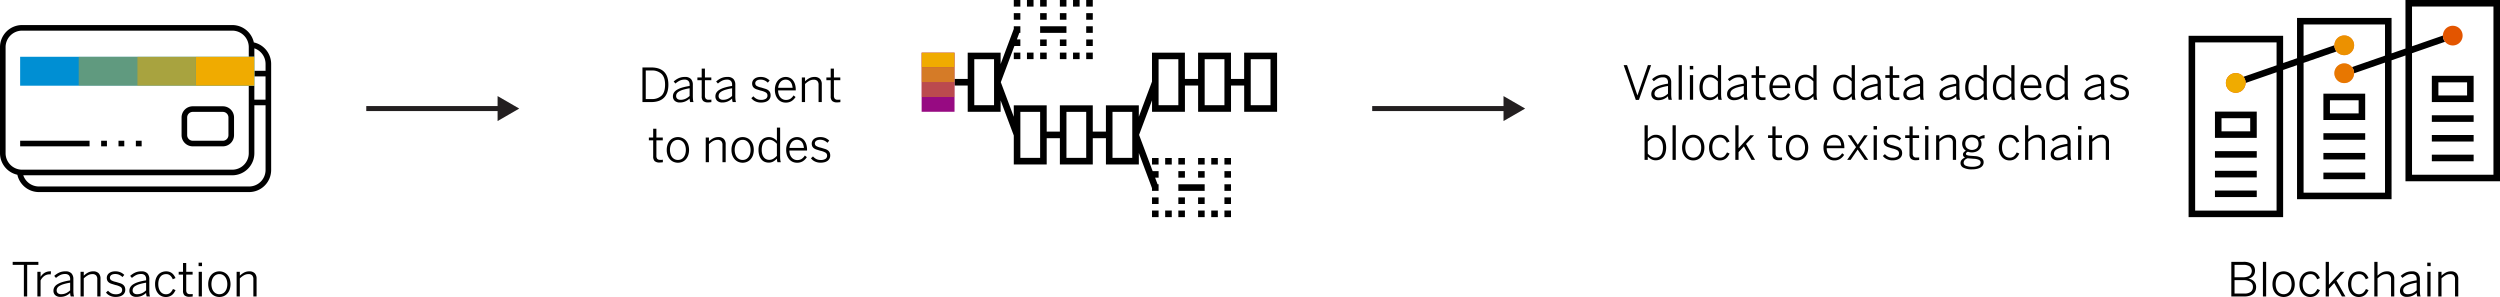 <svg xmlns="http://www.w3.org/2000/svg" viewBox="0 0 1496.823 177.817"><defs><style>.cls-1{fill:#008fd3;}.cls-2,.cls-3,.cls-4{fill:#f0ab00;}.cls-3{opacity:0.7;}.cls-4{opacity:0.4;}.cls-5{fill:#970a82;}.cls-6{fill:#e35500;}.cls-7{fill:none;stroke:#231f20;stroke-miterlimit:10;stroke-width:3px;}.cls-8{fill:#231f20;}</style></defs><g id="Ebene_2" data-name="Ebene 2"><g id="Ebene_2-2" data-name="Ebene 2"><path d="M7.592,158.6v-1.819H22.973V158.6h-6.7V177.5H14.292V158.6Z"/><path d="M22.372,177.5V162.751H24.3v2.936h.055a7.5,7.5,0,0,1,2.277-2.307,6.411,6.411,0,0,1,3.575-.916h.341l-.191,1.818h-.287a1.175,1.175,0,0,1-.191-.014,1.032,1.032,0,0,0-.11-.013,5.508,5.508,0,0,0-3.213.955,7,7,0,0,0-2.256,2.715V177.5Z"/><path d="M32.01,174.048a4.2,4.2,0,0,1,.506-2.028A5,5,0,0,1,34.2,170.3a12.468,12.468,0,0,1,3.083-1.4,30.486,30.486,0,0,1,4.724-1.037v-.758a3.083,3.083,0,0,0-.765-2.292,3.045,3.045,0,0,0-2.225-.751,6.586,6.586,0,0,0-3.046.661,12.531,12.531,0,0,0-2.458,1.68l-1.047-1.212a11.849,11.849,0,0,1,2.941-1.974,8.8,8.8,0,0,1,3.788-.754,4.656,4.656,0,0,1,3.616,1.243,4.963,4.963,0,0,1,1.123,3.455v6.695a20.845,20.845,0,0,0,.1,2.213,5.759,5.759,0,0,0,.314,1.433H42.348c-.092-.322-.172-.644-.24-.97a5.589,5.589,0,0,1-.1-1.147,9.226,9.226,0,0,1-2.709,1.772,8.041,8.041,0,0,1-3.106.591,4.46,4.46,0,0,1-3.083-.981A3.459,3.459,0,0,1,32.01,174.048Zm1.928-.245a2.146,2.146,0,0,0,.71,1.759,2.991,2.991,0,0,0,1.965.587,6.884,6.884,0,0,0,2.907-.614,9.122,9.122,0,0,0,2.485-1.7v-4.585a30,30,0,0,0-3.924.88,10.947,10.947,0,0,0-2.471,1.057,3.688,3.688,0,0,0-1.3,1.229A2.757,2.757,0,0,0,33.938,173.8Z"/><path d="M48.225,177.5V162.751h1.928v2.324a10.9,10.9,0,0,1,2.468-1.839,6.455,6.455,0,0,1,3.165-.772,4.354,4.354,0,0,1,3.288,1.148,4.478,4.478,0,0,1,1.1,3.227V177.5H58.247V167.194a3.292,3.292,0,0,0-.711-2.317,2.924,2.924,0,0,0-2.229-.759,5.409,5.409,0,0,0-2.659.684,12.239,12.239,0,0,0-2.5,1.886V177.5Z"/><path d="M63.456,175.164l1.23-1.122a6.578,6.578,0,0,0,1.948,1.559,5.643,5.643,0,0,0,2.646.576,5.093,5.093,0,0,0,2.871-.665,2.191,2.191,0,0,0,.971-1.926,2.031,2.031,0,0,0-.957-1.823,10.435,10.435,0,0,0-3.1-1.125l-2.213-.689a5.214,5.214,0,0,1-1.629-.8,3.185,3.185,0,0,1-.963-1.161,3.8,3.8,0,0,1-.322-1.652,3.42,3.42,0,0,1,.335-1.485,3.635,3.635,0,0,1,.978-1.238,4.8,4.8,0,0,1,1.565-.842,6.722,6.722,0,0,1,2.126-.307,7.84,7.84,0,0,1,3.2.574,7.509,7.509,0,0,1,2.27,1.56l-1.094,1.286a6.549,6.549,0,0,0-1.9-1.328,5.665,5.665,0,0,0-2.407-.493,5.169,5.169,0,0,0-1.476.182,2.867,2.867,0,0,0-.978.485,1.987,1.987,0,0,0-.56.687,1.83,1.83,0,0,0-.185.8,1.788,1.788,0,0,0,.832,1.595,8.991,8.991,0,0,0,2.771.991l2.416.736a5.529,5.529,0,0,1,1.768.869A3.455,3.455,0,0,1,74.65,171.7,4.421,4.421,0,0,1,75,173.562a3.611,3.611,0,0,1-.438,1.793,4.081,4.081,0,0,1-1.189,1.33,5.321,5.321,0,0,1-1.8.819,9.241,9.241,0,0,1-2.31.272,7.729,7.729,0,0,1-3.466-.734A6.323,6.323,0,0,1,63.456,175.164Z"/><path d="M77.483,174.048a4.2,4.2,0,0,1,.506-2.028,4.988,4.988,0,0,1,1.682-1.719,12.468,12.468,0,0,1,3.083-1.4,30.471,30.471,0,0,1,4.723-1.037v-.758a3.087,3.087,0,0,0-.764-2.292,3.045,3.045,0,0,0-2.225-.751,6.583,6.583,0,0,0-3.046.661,12.5,12.5,0,0,0-2.458,1.68l-1.047-1.212a11.831,11.831,0,0,1,2.941-1.974,8.8,8.8,0,0,1,3.788-.754,4.656,4.656,0,0,1,3.616,1.243,4.963,4.963,0,0,1,1.123,3.455v6.695a20.845,20.845,0,0,0,.1,2.213,5.759,5.759,0,0,0,.314,1.433H87.821c-.092-.322-.172-.644-.24-.97a5.514,5.514,0,0,1-.1-1.147,9.213,9.213,0,0,1-2.709,1.772,8.033,8.033,0,0,1-3.105.591,4.458,4.458,0,0,1-3.083-.981A3.455,3.455,0,0,1,77.483,174.048Zm1.928-.245a2.146,2.146,0,0,0,.71,1.759,2.99,2.99,0,0,0,1.965.587,6.891,6.891,0,0,0,2.907-.614,9.117,9.117,0,0,0,2.484-1.7v-4.585a30.043,30.043,0,0,0-3.924.88,10.957,10.957,0,0,0-2.47,1.057,3.68,3.68,0,0,0-1.3,1.229A2.757,2.757,0,0,0,79.411,173.8Z"/><path d="M92.85,170.134a9.508,9.508,0,0,1,.557-3.425,7.028,7.028,0,0,1,1.476-2.393,5.735,5.735,0,0,1,2.117-1.4,6.818,6.818,0,0,1,2.426-.451,6.242,6.242,0,0,1,2.085.321,5.035,5.035,0,0,1,1.579.882,6.2,6.2,0,0,1,1.163,1.292,8.448,8.448,0,0,1,.82,1.538l-1.641.725a6.013,6.013,0,0,0-1.565-2.3,3.712,3.712,0,0,0-2.5-.8,4.707,4.707,0,0,0-1.648.308,3.788,3.788,0,0,0-1.483,1.025,5.374,5.374,0,0,0-1.06,1.859,8.48,8.48,0,0,0-.4,2.8,8.687,8.687,0,0,0,.349,2.584,5.8,5.8,0,0,0,.95,1.887,4.144,4.144,0,0,0,1.429,1.176,3.992,3.992,0,0,0,1.8.41,3.923,3.923,0,0,0,2.5-.745,6.657,6.657,0,0,0,1.744-2.4l1.558.67a11.182,11.182,0,0,1-.984,1.7,5.718,5.718,0,0,1-1.265,1.306,5.6,5.6,0,0,1-1.613.827,6.423,6.423,0,0,1-2.017.294,6.005,6.005,0,0,1-2.42-.506,5.845,5.845,0,0,1-2.041-1.49,7.3,7.3,0,0,1-1.394-2.406A9.6,9.6,0,0,1,92.85,170.134Z"/><path d="M106.987,164.405v-1.654h2.584V157.46H111.5v5.291h3.828v1.654H111.5v9.267a2.911,2.911,0,0,0,.478,1.8,2.226,2.226,0,0,0,1.846.623h.827a2.5,2.5,0,0,0,.718-.1v1.531q-.342.054-.875.11a10.323,10.323,0,0,1-1.039.054,4.251,4.251,0,0,1-3-.854,3.746,3.746,0,0,1-.882-2.783v-9.652Z"/><path d="M118.9,159.333v-2.078h2.051v2.078Zm.055,18.17V162.751h1.928V177.5Z"/><path d="M124.665,170.134a9.338,9.338,0,0,1,.532-3.275,7.163,7.163,0,0,1,1.441-2.406,6.016,6.016,0,0,1,2.131-1.483,6.707,6.707,0,0,1,2.588-.506,6.619,6.619,0,0,1,2.56.506,6.049,6.049,0,0,1,2.128,1.483,7.167,7.167,0,0,1,1.443,2.406,10.328,10.328,0,0,1,0,6.556,7.257,7.257,0,0,1-1.443,2.406,6.017,6.017,0,0,1-2.128,1.49,6.729,6.729,0,0,1-5.12,0,6.1,6.1,0,0,1-2.145-1.49,7.118,7.118,0,0,1-1.455-2.406A9.326,9.326,0,0,1,124.665,170.134Zm1.927-.028a8.927,8.927,0,0,0,.294,2.325,5.761,5.761,0,0,0,.9,1.92,4.514,4.514,0,0,0,1.5,1.32,4.621,4.621,0,0,0,4.066.041,4.466,4.466,0,0,0,1.486-1.251,5.7,5.7,0,0,0,.938-1.9,8.745,8.745,0,0,0,.321-2.454,8.381,8.381,0,0,0-.307-2.29,6,6,0,0,0-.9-1.9,4.5,4.5,0,0,0-1.471-1.306,4.167,4.167,0,0,0-2.061-.492,4.343,4.343,0,0,0-2.006.451,4.431,4.431,0,0,0-1.5,1.244,5.618,5.618,0,0,0-.938,1.9A8.559,8.559,0,0,0,126.592,170.106Z"/><path d="M141.672,177.5V162.751H143.6v2.324a10.9,10.9,0,0,1,2.468-1.839,6.458,6.458,0,0,1,3.165-.772,4.353,4.353,0,0,1,3.288,1.148,4.475,4.475,0,0,1,1.1,3.227V177.5h-1.928V167.194a3.287,3.287,0,0,0-.711-2.317,2.923,2.923,0,0,0-2.228-.759,5.413,5.413,0,0,0-2.66.684,12.239,12.239,0,0,0-2.5,1.886V177.5Z"/><path d="M133.426,87.618H115.412a6.7,6.7,0,0,1-6.7-6.7V70.338a6.7,6.7,0,0,1,6.7-6.7h18.014a6.7,6.7,0,0,1,6.7,6.7V80.922A6.7,6.7,0,0,1,133.426,87.618ZM115.412,66.989a3.354,3.354,0,0,0-3.349,3.349V80.922a3.353,3.353,0,0,0,3.349,3.348h18.014a3.352,3.352,0,0,0,3.348-3.348V70.338a3.353,3.353,0,0,0-3.348-3.349ZM53.633,84.277H12.066v3.349H53.633Zm10.39,0H60.56v3.349h3.463Zm10.392,0H70.951v3.349h3.464Zm10.392,0H81.343v3.349h3.464Zm67.175-58.885A13.237,13.237,0,0,0,139.074,15H13.221A13.236,13.236,0,0,0,0,28.221v63.5a13.238,13.238,0,0,0,10.392,12.908A13.22,13.22,0,0,0,23.276,115H149.13a13.234,13.234,0,0,0,13.219-13.22v-63.5A13.221,13.221,0,0,0,151.982,25.392ZM159,101.78a9.884,9.884,0,0,1-9.871,9.872H23.276a9.873,9.873,0,0,1-9.337-6.707H139.074a13.234,13.234,0,0,0,13.22-13.22V63.043H159Zm0-59.406h-6.713v3.349h6.7V59.694h-6.7V51.313h-3.348V91.725a9.884,9.884,0,0,1-9.872,9.872H13.221a9.884,9.884,0,0,1-9.873-9.872v-63.5a9.884,9.884,0,0,1,9.873-9.873H139.074a9.884,9.884,0,0,1,9.872,9.873v5.772h3.348V28.939A9.873,9.873,0,0,1,159,38.276Z"/><rect class="cls-1" x="12.059" y="33.993" width="140.229" height="17.32"/><rect class="cls-2" x="117.231" y="33.993" width="35.057" height="17.32"/><rect class="cls-3" x="82.182" y="33.993" width="35.057" height="17.32"/><rect class="cls-4" x="47.126" y="33.993" width="35.057" height="17.32"/><path d="M384.651,61.115V40.389h5.236q5.087,0,7.691,2.582t2.6,7.719q0,5.172-2.632,7.8t-7.663,2.627Zm1.982-1.818h3.555a8.107,8.107,0,0,0,5.927-2.046q2.085-2.044,2.085-6.561,0-4.391-2.1-6.437a8.2,8.2,0,0,0-5.968-2.046h-3.5Z"/><path d="M402.9,57.66a4.2,4.2,0,0,1,.506-2.027,5,5,0,0,1,1.681-1.72,12.54,12.54,0,0,1,3.083-1.4,30.5,30.5,0,0,1,4.724-1.038v-.757a3.081,3.081,0,0,0-.765-2.292,3.043,3.043,0,0,0-2.224-.751,6.571,6.571,0,0,0-3.046.661,12.466,12.466,0,0,0-2.458,1.679l-1.047-1.211a11.821,11.821,0,0,1,2.94-1.975,8.811,8.811,0,0,1,3.789-.754,4.656,4.656,0,0,1,3.616,1.243,4.965,4.965,0,0,1,1.123,3.455v6.7a20.838,20.838,0,0,0,.1,2.212,5.7,5.7,0,0,0,.314,1.433h-1.994c-.092-.321-.172-.643-.24-.97A5.514,5.514,0,0,1,412.9,59a9.213,9.213,0,0,1-2.709,1.772,8.033,8.033,0,0,1-3.1.591,4.461,4.461,0,0,1-3.083-.98A3.459,3.459,0,0,1,402.9,57.66Zm1.928-.245a2.149,2.149,0,0,0,.71,1.76,3,3,0,0,0,1.965.587,6.891,6.891,0,0,0,2.907-.615,9.11,9.11,0,0,0,2.484-1.7V52.857a30.043,30.043,0,0,0-3.924.88A10.909,10.909,0,0,0,406.5,54.8a3.687,3.687,0,0,0-1.3,1.228A2.76,2.76,0,0,0,404.831,57.415Z"/><path d="M417.546,48.017V46.363h2.584V41.072h1.927v5.291h3.828v1.654h-3.828v9.267a2.9,2.9,0,0,0,.479,1.8,2.223,2.223,0,0,0,1.845.623h.828a2.459,2.459,0,0,0,.717-.1v1.531q-.34.056-.875.11a10.308,10.308,0,0,1-1.039.054,4.251,4.251,0,0,1-3-.854,3.743,3.743,0,0,1-.881-2.782V48.017Z"/><path d="M428.333,57.66a4.2,4.2,0,0,1,.506-2.027,4.986,4.986,0,0,1,1.681-1.72,12.523,12.523,0,0,1,3.083-1.4,30.5,30.5,0,0,1,4.724-1.038v-.757a3.081,3.081,0,0,0-.765-2.292,3.044,3.044,0,0,0-2.224-.751,6.571,6.571,0,0,0-3.046.661,12.466,12.466,0,0,0-2.458,1.679l-1.047-1.211a11.8,11.8,0,0,1,2.94-1.975,8.807,8.807,0,0,1,3.788-.754,4.656,4.656,0,0,1,3.616,1.243,4.961,4.961,0,0,1,1.124,3.455v6.7a21.147,21.147,0,0,0,.1,2.212,5.745,5.745,0,0,0,.315,1.433h-1.994c-.092-.321-.172-.643-.241-.97a5.589,5.589,0,0,1-.1-1.147,9.226,9.226,0,0,1-2.709,1.772,8.038,8.038,0,0,1-3.106.591,4.464,4.464,0,0,1-3.083-.98A3.462,3.462,0,0,1,428.333,57.66Zm1.927-.245a2.152,2.152,0,0,0,.71,1.76,3,3,0,0,0,1.965.587,6.885,6.885,0,0,0,2.907-.615,9.1,9.1,0,0,0,2.485-1.7V52.857a30,30,0,0,0-3.924.88,10.939,10.939,0,0,0-2.471,1.058,3.7,3.7,0,0,0-1.3,1.228A2.76,2.76,0,0,0,430.26,57.415Z"/><path d="M449.839,58.776l1.23-1.122a6.585,6.585,0,0,0,1.948,1.56,5.64,5.64,0,0,0,2.646.575,5.1,5.1,0,0,0,2.871-.665,2.19,2.19,0,0,0,.971-1.926,2.03,2.03,0,0,0-.958-1.823,10.472,10.472,0,0,0-3.1-1.125l-2.213-.689a5.213,5.213,0,0,1-1.629-.8,3.191,3.191,0,0,1-.964-1.162,3.8,3.8,0,0,1-.321-1.652,3.4,3.4,0,0,1,.335-1.484,3.629,3.629,0,0,1,.978-1.239,4.8,4.8,0,0,1,1.565-.841,6.72,6.72,0,0,1,2.126-.308,7.84,7.84,0,0,1,3.2.574,7.539,7.539,0,0,1,2.27,1.56L459.7,49.5a6.54,6.54,0,0,0-1.9-1.327,5.665,5.665,0,0,0-2.407-.493,5.172,5.172,0,0,0-1.476.181,2.841,2.841,0,0,0-.978.486,1.984,1.984,0,0,0-.56.686,1.833,1.833,0,0,0-.185.8,1.789,1.789,0,0,0,.832,1.6,9.021,9.021,0,0,0,2.771.99l2.416.736a5.529,5.529,0,0,1,1.768.869,3.472,3.472,0,0,1,1.056,1.289,4.442,4.442,0,0,1,.345,1.864,3.613,3.613,0,0,1-.438,1.793,4.1,4.1,0,0,1-1.189,1.33,5.339,5.339,0,0,1-1.8.818,9.2,9.2,0,0,1-2.311.273,7.728,7.728,0,0,1-3.465-.735A6.323,6.323,0,0,1,449.839,58.776Z"/><path d="M463.948,53.719a9.158,9.158,0,0,1,.574-3.4,6.991,6.991,0,0,1,1.5-2.379,6.2,6.2,0,0,1,2.071-1.4,6.1,6.1,0,0,1,2.318-.465,5.807,5.807,0,0,1,2.4.492,5.219,5.219,0,0,1,1.9,1.456,7.139,7.139,0,0,1,1.265,2.407,10.8,10.8,0,0,1,.465,3.315v.369H465.876a7.235,7.235,0,0,0,.376,2.432,5.561,5.561,0,0,0,1,1.786,4.25,4.25,0,0,0,3.268,1.5,4.808,4.808,0,0,0,2.7-.693,6.73,6.73,0,0,0,1.894-2.013l1.2.961a7.764,7.764,0,0,1-2.4,2.447,6.451,6.451,0,0,1-3.521.9,6.317,6.317,0,0,1-2.461-.493,5.659,5.659,0,0,1-2.055-1.476,7.487,7.487,0,0,1-1.408-2.406A9.576,9.576,0,0,1,463.948,53.719ZM465.9,52.57h8.654a9.346,9.346,0,0,0-.376-1.931,4.934,4.934,0,0,0-.793-1.568,3.482,3.482,0,0,0-1.271-1.031,3.98,3.98,0,0,0-1.743-.364,4.1,4.1,0,0,0-1.545.3,4.008,4.008,0,0,0-1.347.9,5.1,5.1,0,0,0-1.025,1.519A7.052,7.052,0,0,0,465.9,52.57Z"/><path d="M480.081,61.115V46.363h1.927v2.324a10.925,10.925,0,0,1,2.468-1.839,6.458,6.458,0,0,1,3.165-.772,4.353,4.353,0,0,1,3.288,1.148,4.475,4.475,0,0,1,1.1,3.227V61.115H490.1V50.806a3.287,3.287,0,0,0-.711-2.317,2.921,2.921,0,0,0-2.228-.759,5.406,5.406,0,0,0-2.659.684,12.187,12.187,0,0,0-2.5,1.887V61.115Z"/><path d="M494.778,48.017V46.363h2.584V41.072h1.928v5.291h3.828v1.654H499.29v9.267a2.909,2.909,0,0,0,.478,1.8,2.226,2.226,0,0,0,1.846.623h.827a2.462,2.462,0,0,0,.718-.1v1.531q-.342.056-.875.11a10.323,10.323,0,0,1-1.039.054,4.251,4.251,0,0,1-3-.854,3.743,3.743,0,0,1-.882-2.782V48.017Z"/><path d="M388.493,84.017V82.363h2.584V77.072h1.928v5.291h3.828v1.654h-3.828v9.267a2.909,2.909,0,0,0,.478,1.8,2.225,2.225,0,0,0,1.846.623h.827a2.466,2.466,0,0,0,.718-.1v1.531q-.342.056-.875.11a10.323,10.323,0,0,1-1.039.054,4.251,4.251,0,0,1-3-.854,3.743,3.743,0,0,1-.882-2.782V84.017Z"/><path d="M399.2,89.746a9.356,9.356,0,0,1,.532-3.274,7.17,7.17,0,0,1,1.442-2.407,6.016,6.016,0,0,1,2.13-1.483,6.707,6.707,0,0,1,2.588-.506,6.619,6.619,0,0,1,2.56.506,6.062,6.062,0,0,1,2.128,1.483,7.156,7.156,0,0,1,1.443,2.407,10.325,10.325,0,0,1,0,6.555,7.241,7.241,0,0,1-1.443,2.406,6.007,6.007,0,0,1-2.128,1.491,6.729,6.729,0,0,1-5.12,0,6.088,6.088,0,0,1-2.145-1.491,7.134,7.134,0,0,1-1.455-2.406A9.349,9.349,0,0,1,399.2,89.746Zm1.928-.027a8.883,8.883,0,0,0,.294,2.324,5.774,5.774,0,0,0,.9,1.921,4.522,4.522,0,0,0,1.5,1.319,4.621,4.621,0,0,0,4.066.041,4.446,4.446,0,0,0,1.486-1.251,5.706,5.706,0,0,0,.938-1.9,8.753,8.753,0,0,0,.322-2.454,8.371,8.371,0,0,0-.308-2.29,6,6,0,0,0-.9-1.9,4.487,4.487,0,0,0-1.471-1.305,4.157,4.157,0,0,0-2.061-.493,4.356,4.356,0,0,0-2.006.451,4.441,4.441,0,0,0-1.5,1.245,5.613,5.613,0,0,0-.938,1.9A8.562,8.562,0,0,0,401.126,89.719Z"/><path d="M422.536,97.115V82.363h1.928v2.324a10.9,10.9,0,0,1,2.467-1.839,6.46,6.46,0,0,1,3.165-.772,4.353,4.353,0,0,1,3.288,1.148,4.475,4.475,0,0,1,1.1,3.227V97.115h-1.928V86.806a3.287,3.287,0,0,0-.711-2.317,2.92,2.92,0,0,0-2.228-.759,5.409,5.409,0,0,0-2.659.684,12.156,12.156,0,0,0-2.5,1.887V97.115Z"/><path d="M437.958,89.746a9.333,9.333,0,0,1,.532-3.274,7.168,7.168,0,0,1,1.441-2.407,6.029,6.029,0,0,1,2.131-1.483,6.707,6.707,0,0,1,2.588-.506,6.619,6.619,0,0,1,2.56.506,6.062,6.062,0,0,1,2.128,1.483,7.172,7.172,0,0,1,1.443,2.407,10.325,10.325,0,0,1,0,6.555,7.257,7.257,0,0,1-1.443,2.406,6.007,6.007,0,0,1-2.128,1.491,6.731,6.731,0,0,1-5.121,0,6.093,6.093,0,0,1-2.144-1.491,7.118,7.118,0,0,1-1.455-2.406A9.326,9.326,0,0,1,437.958,89.746Zm1.927-.027a8.925,8.925,0,0,0,.294,2.324,5.776,5.776,0,0,0,.9,1.921,4.522,4.522,0,0,0,1.5,1.319,4.621,4.621,0,0,0,4.066.041,4.466,4.466,0,0,0,1.486-1.251,5.706,5.706,0,0,0,.938-1.9,8.755,8.755,0,0,0,.321-2.454,8.371,8.371,0,0,0-.307-2.29,6,6,0,0,0-.9-1.9,4.5,4.5,0,0,0-1.471-1.305,4.157,4.157,0,0,0-2.061-.493,4.356,4.356,0,0,0-2.006.451,4.422,4.422,0,0,0-1.5,1.245,5.613,5.613,0,0,0-.938,1.9A8.561,8.561,0,0,0,439.885,89.719Z"/><path d="M454.145,89.725a10.662,10.662,0,0,1,.478-3.361,6.766,6.766,0,0,1,1.318-2.386,5.4,5.4,0,0,1,1.986-1.424,6.325,6.325,0,0,1,2.459-.478,5.665,5.665,0,0,1,2.67.648,7.328,7.328,0,0,1,2.1,1.623V76.389h1.928V93.478a21.063,21.063,0,0,0,.095,2.208,4.952,4.952,0,0,0,.342,1.429h-2.025a6.585,6.585,0,0,1-.238-.991,6.961,6.961,0,0,1-.1-1.184,9.045,9.045,0,0,1-2.081,1.706,5.434,5.434,0,0,1-2.849.715,6.207,6.207,0,0,1-2.376-.459,5.006,5.006,0,0,1-1.931-1.412,7.1,7.1,0,0,1-1.291-2.386A10.692,10.692,0,0,1,454.145,89.725Zm1.928.028a8.92,8.92,0,0,0,.349,2.641,5.353,5.353,0,0,0,.965,1.862,3.869,3.869,0,0,0,1.431,1.095,4.265,4.265,0,0,0,1.732.356,4.649,4.649,0,0,0,2.458-.651,10.524,10.524,0,0,0,2.143-1.772V86.112a9.47,9.47,0,0,0-2.2-1.806,4.764,4.764,0,0,0-2.4-.63,4.449,4.449,0,0,0-1.8.362,3.653,3.653,0,0,0-1.417,1.109,5.5,5.5,0,0,0-.925,1.9A9.716,9.716,0,0,0,456.073,89.753Z"/><path d="M470.715,89.719a9.157,9.157,0,0,1,.575-3.4,6.961,6.961,0,0,1,1.5-2.379,6.193,6.193,0,0,1,2.071-1.4,6.092,6.092,0,0,1,2.317-.465,5.815,5.815,0,0,1,2.4.492,5.219,5.219,0,0,1,1.9,1.456,7.175,7.175,0,0,1,1.265,2.407,10.828,10.828,0,0,1,.465,3.315v.369H472.643a7.235,7.235,0,0,0,.376,2.432,5.544,5.544,0,0,0,1,1.786,4.25,4.25,0,0,0,3.268,1.5,4.811,4.811,0,0,0,2.7-.693,6.727,6.727,0,0,0,1.893-2.013l1.2.961a7.777,7.777,0,0,1-2.4,2.447,6.445,6.445,0,0,1-3.52.9,6.313,6.313,0,0,1-2.461-.493,5.65,5.65,0,0,1-2.055-1.476,7.469,7.469,0,0,1-1.408-2.406A9.552,9.552,0,0,1,470.715,89.719Zm1.956-1.149h8.654a9.48,9.48,0,0,0-.376-1.931,4.955,4.955,0,0,0-.793-1.568,3.493,3.493,0,0,0-1.272-1.031,3.976,3.976,0,0,0-1.743-.364,4.1,4.1,0,0,0-1.545.3,4,4,0,0,0-1.346.9,5.1,5.1,0,0,0-1.026,1.519A7.053,7.053,0,0,0,472.671,88.57Z"/><path d="M485.536,94.776l1.23-1.122a6.6,6.6,0,0,0,1.948,1.56,5.643,5.643,0,0,0,2.646.575,5.093,5.093,0,0,0,2.871-.665A2.188,2.188,0,0,0,495.2,93.2a2.031,2.031,0,0,0-.957-1.823,10.492,10.492,0,0,0-3.1-1.125l-2.213-.689a5.213,5.213,0,0,1-1.629-.8,3.188,3.188,0,0,1-.963-1.162,3.8,3.8,0,0,1-.322-1.652,3.415,3.415,0,0,1,.335-1.484,3.629,3.629,0,0,1,.978-1.239,4.813,4.813,0,0,1,1.565-.841,6.72,6.72,0,0,1,2.126-.308,7.837,7.837,0,0,1,3.2.574,7.527,7.527,0,0,1,2.27,1.56L495.393,85.5a6.514,6.514,0,0,0-1.9-1.327,5.664,5.664,0,0,0-2.406-.493,5.18,5.18,0,0,0-1.477.181,2.85,2.85,0,0,0-.978.486,1.984,1.984,0,0,0-.56.686,1.833,1.833,0,0,0-.185.8,1.791,1.791,0,0,0,.832,1.6,9.021,9.021,0,0,0,2.771.99l2.416.736a5.529,5.529,0,0,1,1.768.869,3.463,3.463,0,0,1,1.056,1.289,4.426,4.426,0,0,1,.345,1.864,3.613,3.613,0,0,1-.438,1.793,4.1,4.1,0,0,1-1.189,1.33,5.339,5.339,0,0,1-1.805.818,9.188,9.188,0,0,1-2.31.273,7.73,7.73,0,0,1-3.466-.735A6.331,6.331,0,0,1,485.536,94.776Z"/><path d="M721.271,110.324v3.936h-15.76v-3.936Zm-66.99-78.846h-3.936v3.936h3.936Zm-11.824,3.936H646.4V31.478h-3.944Zm-7.881,0h3.936V31.478h-3.936ZM638.512,7.87h-3.936v3.935h3.936Zm0,15.739h-3.936v3.935h3.936Zm0-23.609h-3.936V3.936h3.936ZM646.4,0h-3.944V3.936H646.4Zm7.881,0h-3.936V3.936h3.936Zm0,15.739h-3.936v3.935h3.936Zm0,7.87h-3.936v3.935h3.936Zm0-15.739h-3.936v3.935h3.936ZM626.69,31.478h-3.936v3.936h3.936Zm-11.824,3.936h3.944V31.478h-3.944Zm-3.945,0V31.478h-3.936v3.936Zm0-27.544h-3.936v3.935h3.936Zm0-7.87h-3.936V3.936h3.936Zm7.888,0h-3.944V3.936h3.944Zm7.881,0h-3.936V3.936h3.936Zm0,7.87h-3.936v3.935h3.936Zm0,15.739h-3.936v3.935h3.936Zm11.822-3.934V15.74H622.754v3.935ZM764.626,31.517V66.934h-19.7V51.192h-7.882V66.934h-19.7V51.192h-7.888V66.934h-19.7V60.057l-7.76,20.689,8.142,21.708h3.553v3.936H691.6l1.476,3.934h.6v3.936h-3.935v-1.615l-7.887-21.029v6.85h-19.7V82.727h-7.871V98.466h-19.7V82.727H626.69V98.466H606.985V81.128L599.1,60.1v6.835H579.394V51.192H571.5V47.257h7.893V31.517H599.1v6.827l7.886-21.028V15.74h3.936v3.935H610.3l-1.475,3.934h2.092v3.935h-3.568l-8.129,21.678,7.761,20.7V63.052H626.69V78.791h7.886V63.052h19.7V78.791h7.871V63.052h19.7v6.825l7.887-21.029V31.517h19.7v15.74h7.888V31.517h19.7v15.74h7.882V31.517ZM595.163,35.452H583.33V63h11.833Zm27.591,31.535H610.921V94.53h11.833Zm27.591,0H638.512V94.53h11.833Zm27.576,0H666.087V94.53h11.834Zm27.59-31.535H693.678V63h11.833Zm27.592,0H721.271V63H733.1Zm27.587,0H748.857V63H760.69ZM733.1,130h3.936v-3.936H733.1Zm-7.888,0h3.944v-3.936h-3.944Zm-7.88,0h3.936v-3.936h-3.936Zm0-7.87h3.936v-3.936h-3.936Zm0-15.74h3.936v-3.936h-3.936Zm0-7.871h3.936V94.583h-3.936Zm7.88,0h3.944V94.583h-3.944Zm7.888,0h3.936V94.583H733.1Zm0,23.611h3.936v-3.936H733.1Zm0-15.74h3.936v-3.936H733.1Zm0,7.87h3.936v-3.936H733.1ZM705.511,130h3.936v-3.936h-3.936Zm-7.888,0h3.944v-3.936h-3.944Zm-7.88,0h3.935v-3.936h-3.935Zm0-7.87h3.935v-3.936h-3.935Zm0-23.611h3.935V94.583h-3.935Zm11.823-3.936h-3.944v3.936h3.944Zm7.881,0h-3.936v3.936h3.936Zm-3.936,27.547h3.936v-3.936h-3.936Zm0-15.74h3.936v-3.936h-3.936Z"/><rect class="cls-5" x="551.811" y="31.526" width="19.695" height="35.398"/><rect class="cls-2" x="551.811" y="31.524" width="19.695" height="8.85"/><rect class="cls-3" x="551.811" y="40.373" width="19.695" height="8.85"/><rect class="cls-4" x="551.811" y="49.236" width="19.695" height="8.85"/><path d="M972.129,39.005h2.037l6.193,18.088h.055l6.22-18.088h1.928l-7.287,20.809H979.4Z"/><path d="M988.685,56.277a4.2,4.2,0,0,1,.506-2.028,5,5,0,0,1,1.682-1.719,12.468,12.468,0,0,1,3.083-1.4,30.471,30.471,0,0,1,4.723-1.037v-.758a3.087,3.087,0,0,0-.764-2.292,3.045,3.045,0,0,0-2.225-.751,6.586,6.586,0,0,0-3.046.661,12.5,12.5,0,0,0-2.458,1.68l-1.047-1.212a11.831,11.831,0,0,1,2.941-1.974,8.8,8.8,0,0,1,3.788-.754,4.656,4.656,0,0,1,3.616,1.243,4.963,4.963,0,0,1,1.123,3.455v6.7a20.845,20.845,0,0,0,.1,2.213,5.759,5.759,0,0,0,.314,1.433h-1.994c-.092-.322-.172-.644-.24-.97a5.583,5.583,0,0,1-.1-1.147,9.2,9.2,0,0,1-2.709,1.772,8.033,8.033,0,0,1-3.105.591A4.458,4.458,0,0,1,989.782,59,3.455,3.455,0,0,1,988.685,56.277Zm1.928-.245a2.146,2.146,0,0,0,.71,1.759,2.991,2.991,0,0,0,1.965.587,6.887,6.887,0,0,0,2.907-.614,9.1,9.1,0,0,0,2.484-1.705V51.474a29.985,29.985,0,0,0-3.923.88,10.947,10.947,0,0,0-2.471,1.057,3.688,3.688,0,0,0-1.3,1.229A2.757,2.757,0,0,0,990.613,56.032Z"/><path d="M1005.064,59.732V39.005h1.928V59.732Z"/><path d="M1011.736,41.562V39.484h2.051v2.078Zm.055,18.17V44.98h1.927V59.732Z"/><path d="M1017.533,52.342a10.692,10.692,0,0,1,.477-3.361,6.767,6.767,0,0,1,1.319-2.386,5.39,5.39,0,0,1,1.986-1.425,6.343,6.343,0,0,1,2.459-.477,5.665,5.665,0,0,1,2.67.648,7.357,7.357,0,0,1,2.1,1.622V39.005h1.927V56.1a21.025,21.025,0,0,0,.1,2.208,4.952,4.952,0,0,0,.342,1.429h-2.025a6.7,6.7,0,0,1-.239-.991,7.063,7.063,0,0,1-.1-1.184,9.071,9.071,0,0,1-2.081,1.706,5.434,5.434,0,0,1-2.849.715,6.207,6.207,0,0,1-2.376-.459,5.02,5.02,0,0,1-1.932-1.412,7.118,7.118,0,0,1-1.291-2.386A10.722,10.722,0,0,1,1017.533,52.342Zm1.928.027a8.957,8.957,0,0,0,.348,2.642,5.366,5.366,0,0,0,.966,1.861,3.861,3.861,0,0,0,1.431,1.1,4.282,4.282,0,0,0,1.732.356,4.651,4.651,0,0,0,2.458-.651,10.524,10.524,0,0,0,2.143-1.772V48.729a9.506,9.506,0,0,0-2.2-1.807,4.76,4.76,0,0,0-2.4-.63,4.442,4.442,0,0,0-1.8.363,3.667,3.667,0,0,0-1.417,1.109,5.519,5.519,0,0,0-.924,1.9A9.709,9.709,0,0,0,1019.461,52.369Z"/><path d="M1034.048,56.277a4.2,4.2,0,0,1,.506-2.028,5,5,0,0,1,1.682-1.719,12.468,12.468,0,0,1,3.083-1.4,30.486,30.486,0,0,1,4.724-1.037v-.758a3.083,3.083,0,0,0-.765-2.292,3.045,3.045,0,0,0-2.225-.751,6.589,6.589,0,0,0-3.046.661,12.531,12.531,0,0,0-2.458,1.68l-1.046-1.212a11.826,11.826,0,0,1,2.94-1.974,8.8,8.8,0,0,1,3.788-.754,4.656,4.656,0,0,1,3.616,1.243,4.963,4.963,0,0,1,1.123,3.455v6.7a21.117,21.117,0,0,0,.1,2.213,5.755,5.755,0,0,0,.315,1.433h-2c-.091-.322-.172-.644-.24-.97a5.589,5.589,0,0,1-.1-1.147,9.226,9.226,0,0,1-2.709,1.772,8.041,8.041,0,0,1-3.106.591,4.46,4.46,0,0,1-3.083-.981A3.459,3.459,0,0,1,1034.048,56.277Zm1.928-.245a2.149,2.149,0,0,0,.71,1.759,2.991,2.991,0,0,0,1.965.587,6.884,6.884,0,0,0,2.907-.614,9.122,9.122,0,0,0,2.485-1.705V51.474a30,30,0,0,0-3.924.88,10.967,10.967,0,0,0-2.471,1.057,3.688,3.688,0,0,0-1.3,1.229A2.757,2.757,0,0,0,1035.976,56.032Z"/><path d="M1048.691,46.634V44.98h2.584V39.689h1.928V44.98h3.828v1.654H1053.2V55.9a2.911,2.911,0,0,0,.478,1.8,2.226,2.226,0,0,0,1.846.623h.827a2.5,2.5,0,0,0,.718-.1v1.531q-.342.054-.875.11a10.323,10.323,0,0,1-1.039.054,4.251,4.251,0,0,1-3-.854,3.746,3.746,0,0,1-.882-2.783V46.634Z"/><path d="M1059.4,52.335a9.177,9.177,0,0,1,.574-3.4,6.991,6.991,0,0,1,1.5-2.379,6.2,6.2,0,0,1,2.072-1.4,6.088,6.088,0,0,1,2.317-.465,5.807,5.807,0,0,1,2.4.492,5.2,5.2,0,0,1,1.9,1.456,7.151,7.151,0,0,1,1.264,2.406,10.809,10.809,0,0,1,.465,3.316v.369h-10.568a7.229,7.229,0,0,0,.376,2.431,5.549,5.549,0,0,0,1,1.787,4.245,4.245,0,0,0,3.267,1.5,4.8,4.8,0,0,0,2.7-.694,6.725,6.725,0,0,0,1.894-2.012l1.2.961a7.764,7.764,0,0,1-2.4,2.447,6.457,6.457,0,0,1-3.521.9,6.316,6.316,0,0,1-2.461-.492,5.646,5.646,0,0,1-2.054-1.477,7.489,7.489,0,0,1-1.409-2.406A9.568,9.568,0,0,1,1059.4,52.335Zm1.955-1.148h8.655a9.489,9.489,0,0,0-.376-1.932,4.981,4.981,0,0,0-.793-1.567,3.493,3.493,0,0,0-1.272-1.031,3.966,3.966,0,0,0-1.743-.365,4.119,4.119,0,0,0-1.545.3,4.021,4.021,0,0,0-1.347.9,5.1,5.1,0,0,0-1.025,1.519A7.08,7.08,0,0,0,1061.351,51.187Z"/><path d="M1074.709,52.342a10.692,10.692,0,0,1,.477-3.361,6.767,6.767,0,0,1,1.319-2.386,5.39,5.39,0,0,1,1.986-1.425,6.339,6.339,0,0,1,2.459-.477,5.667,5.667,0,0,1,2.67.648,7.352,7.352,0,0,1,2.094,1.622V39.005h1.928V56.1a20.755,20.755,0,0,0,.1,2.208,4.919,4.919,0,0,0,.342,1.429h-2.026a6.709,6.709,0,0,1-.238-.991,7.065,7.065,0,0,1-.1-1.184,9.049,9.049,0,0,1-2.081,1.706,5.43,5.43,0,0,1-2.848.715,6.207,6.207,0,0,1-2.376-.459,5.02,5.02,0,0,1-1.932-1.412,7.118,7.118,0,0,1-1.291-2.386A10.722,10.722,0,0,1,1074.709,52.342Zm1.927.027a8.955,8.955,0,0,0,.349,2.642,5.349,5.349,0,0,0,.966,1.861,3.866,3.866,0,0,0,1.43,1.1,4.286,4.286,0,0,0,1.733.356,4.651,4.651,0,0,0,2.458-.651,10.493,10.493,0,0,0,2.142-1.772V48.729a9.482,9.482,0,0,0-2.2-1.807,4.76,4.76,0,0,0-2.4-.63,4.438,4.438,0,0,0-1.8.363,3.66,3.66,0,0,0-1.417,1.109,5.538,5.538,0,0,0-.925,1.9A9.746,9.746,0,0,0,1076.636,52.369Z"/><path d="M1097.636,52.342a10.691,10.691,0,0,1,.478-3.361,6.766,6.766,0,0,1,1.318-2.386,5.4,5.4,0,0,1,1.987-1.425,6.339,6.339,0,0,1,2.459-.477,5.661,5.661,0,0,1,2.669.648,7.343,7.343,0,0,1,2.1,1.622V39.005h1.928V56.1a20.755,20.755,0,0,0,.1,2.208,4.922,4.922,0,0,0,.341,1.429h-2.025a6.585,6.585,0,0,1-.238-.991,6.961,6.961,0,0,1-.1-1.184,9.071,9.071,0,0,1-2.081,1.706,5.433,5.433,0,0,1-2.848.715,6.207,6.207,0,0,1-2.376-.459,5.012,5.012,0,0,1-1.932-1.412,7.1,7.1,0,0,1-1.291-2.386A10.721,10.721,0,0,1,1097.636,52.342Zm1.928.027a8.922,8.922,0,0,0,.349,2.642,5.332,5.332,0,0,0,.966,1.861,3.858,3.858,0,0,0,1.43,1.1,4.283,4.283,0,0,0,1.733.356,4.651,4.651,0,0,0,2.458-.651,10.547,10.547,0,0,0,2.142-1.772V48.729a9.5,9.5,0,0,0-2.2-1.807,4.76,4.76,0,0,0-2.4-.63,4.438,4.438,0,0,0-1.8.363,3.653,3.653,0,0,0-1.417,1.109,5.52,5.52,0,0,0-.925,1.9A9.709,9.709,0,0,0,1099.564,52.369Z"/><path d="M1114.152,56.277a4.2,4.2,0,0,1,.506-2.028,4.993,4.993,0,0,1,1.681-1.719,12.5,12.5,0,0,1,3.083-1.4,30.513,30.513,0,0,1,4.724-1.037v-.758a3.083,3.083,0,0,0-.765-2.292,3.041,3.041,0,0,0-2.224-.751,6.583,6.583,0,0,0-3.046.661,12.5,12.5,0,0,0-2.458,1.68l-1.047-1.212a11.831,11.831,0,0,1,2.941-1.974,8.8,8.8,0,0,1,3.788-.754,4.656,4.656,0,0,1,3.616,1.243,4.963,4.963,0,0,1,1.123,3.455v6.7a20.845,20.845,0,0,0,.1,2.213,5.759,5.759,0,0,0,.314,1.433h-1.994c-.092-.322-.172-.644-.24-.97a5.514,5.514,0,0,1-.1-1.147,9.213,9.213,0,0,1-2.709,1.772,8.033,8.033,0,0,1-3.1.591,4.456,4.456,0,0,1-3.083-.981A3.455,3.455,0,0,1,1114.152,56.277Zm1.928-.245a2.146,2.146,0,0,0,.71,1.759,2.99,2.99,0,0,0,1.965.587,6.891,6.891,0,0,0,2.907-.614,9.132,9.132,0,0,0,2.484-1.705V51.474a30.043,30.043,0,0,0-3.924.88,10.957,10.957,0,0,0-2.47,1.057,3.68,3.68,0,0,0-1.3,1.229A2.757,2.757,0,0,0,1116.08,56.032Z"/><path d="M1128.8,46.634V44.98h2.584V39.689h1.927V44.98h3.828v1.654h-3.828V55.9a2.9,2.9,0,0,0,.479,1.8,2.224,2.224,0,0,0,1.846.623h.827a2.494,2.494,0,0,0,.717-.1v1.531q-.34.054-.875.11a10.308,10.308,0,0,1-1.039.054,4.251,4.251,0,0,1-3-.854,3.746,3.746,0,0,1-.881-2.783V46.634Z"/><path d="M1139.582,56.277a4.2,4.2,0,0,1,.506-2.028,4.984,4.984,0,0,1,1.681-1.719,12.485,12.485,0,0,1,3.083-1.4,30.513,30.513,0,0,1,4.724-1.037v-.758a3.083,3.083,0,0,0-.765-2.292,3.044,3.044,0,0,0-2.224-.751,6.583,6.583,0,0,0-3.046.661,12.472,12.472,0,0,0-2.458,1.68l-1.047-1.212a11.826,11.826,0,0,1,2.94-1.974,8.807,8.807,0,0,1,3.788-.754,4.66,4.66,0,0,1,3.617,1.243,4.963,4.963,0,0,1,1.123,3.455v6.7a21.155,21.155,0,0,0,.1,2.213,5.755,5.755,0,0,0,.315,1.433h-1.994c-.092-.322-.172-.644-.241-.97a5.589,5.589,0,0,1-.1-1.147,9.226,9.226,0,0,1-2.709,1.772,8.034,8.034,0,0,1-3.106.591,4.46,4.46,0,0,1-3.083-.981A3.458,3.458,0,0,1,1139.582,56.277Zm1.927-.245a2.149,2.149,0,0,0,.71,1.759,2.991,2.991,0,0,0,1.965.587,6.884,6.884,0,0,0,2.907-.614,9.122,9.122,0,0,0,2.485-1.705V51.474a30,30,0,0,0-3.924.88,10.988,10.988,0,0,0-2.471,1.057,3.688,3.688,0,0,0-1.3,1.229A2.757,2.757,0,0,0,1141.509,56.032Z"/><path d="M1161.224,56.277a4.2,4.2,0,0,1,.506-2.028,5,5,0,0,1,1.682-1.719,12.468,12.468,0,0,1,3.083-1.4,30.471,30.471,0,0,1,4.723-1.037v-.758a3.083,3.083,0,0,0-.764-2.292,3.045,3.045,0,0,0-2.225-.751,6.586,6.586,0,0,0-3.046.661,12.5,12.5,0,0,0-2.458,1.68l-1.047-1.212a11.831,11.831,0,0,1,2.941-1.974,8.8,8.8,0,0,1,3.788-.754,4.656,4.656,0,0,1,3.616,1.243,4.963,4.963,0,0,1,1.123,3.455v6.7a20.845,20.845,0,0,0,.1,2.213,5.759,5.759,0,0,0,.314,1.433h-1.994c-.092-.322-.172-.644-.24-.97a5.583,5.583,0,0,1-.1-1.147,9.2,9.2,0,0,1-2.709,1.772,8.033,8.033,0,0,1-3.105.591,4.458,4.458,0,0,1-3.083-.981A3.455,3.455,0,0,1,1161.224,56.277Zm1.928-.245a2.146,2.146,0,0,0,.71,1.759,2.991,2.991,0,0,0,1.965.587,6.887,6.887,0,0,0,2.907-.614,9.1,9.1,0,0,0,2.484-1.705V51.474a29.985,29.985,0,0,0-3.923.88,10.947,10.947,0,0,0-2.471,1.057,3.688,3.688,0,0,0-1.3,1.229A2.757,2.757,0,0,0,1163.152,56.032Z"/><path d="M1176.619,52.342a10.692,10.692,0,0,1,.477-3.361,6.767,6.767,0,0,1,1.319-2.386,5.39,5.39,0,0,1,1.986-1.425,6.343,6.343,0,0,1,2.459-.477,5.665,5.665,0,0,1,2.67.648,7.37,7.37,0,0,1,2.1,1.622V39.005h1.927V56.1a21.025,21.025,0,0,0,.1,2.208,4.952,4.952,0,0,0,.342,1.429h-2.026a6.838,6.838,0,0,1-.238-.991,7.063,7.063,0,0,1-.1-1.184,9.071,9.071,0,0,1-2.081,1.706,5.437,5.437,0,0,1-2.849.715,6.207,6.207,0,0,1-2.376-.459,5.02,5.02,0,0,1-1.932-1.412,7.118,7.118,0,0,1-1.291-2.386A10.722,10.722,0,0,1,1176.619,52.342Zm1.928.027a8.957,8.957,0,0,0,.348,2.642,5.366,5.366,0,0,0,.966,1.861,3.861,3.861,0,0,0,1.431,1.1,4.282,4.282,0,0,0,1.732.356,4.651,4.651,0,0,0,2.458-.651,10.524,10.524,0,0,0,2.143-1.772V48.729a9.506,9.506,0,0,0-2.2-1.807,4.76,4.76,0,0,0-2.4-.63,4.442,4.442,0,0,0-1.8.363,3.667,3.667,0,0,0-1.417,1.109,5.538,5.538,0,0,0-.925,1.9A9.749,9.749,0,0,0,1178.547,52.369Z"/><path d="M1193.216,52.342a10.691,10.691,0,0,1,.478-3.361,6.766,6.766,0,0,1,1.318-2.386A5.4,5.4,0,0,1,1197,45.17a6.339,6.339,0,0,1,2.459-.477,5.667,5.667,0,0,1,2.67.648,7.352,7.352,0,0,1,2.094,1.622V39.005h1.928V56.1a20.755,20.755,0,0,0,.1,2.208,4.887,4.887,0,0,0,.342,1.429h-2.026a6.585,6.585,0,0,1-.238-.991,6.961,6.961,0,0,1-.1-1.184,9.049,9.049,0,0,1-2.081,1.706,5.433,5.433,0,0,1-2.848.715,6.207,6.207,0,0,1-2.376-.459,5.02,5.02,0,0,1-1.932-1.412,7.1,7.1,0,0,1-1.291-2.386A10.721,10.721,0,0,1,1193.216,52.342Zm1.928.027a8.922,8.922,0,0,0,.349,2.642,5.332,5.332,0,0,0,.966,1.861,3.858,3.858,0,0,0,1.43,1.1,4.283,4.283,0,0,0,1.733.356,4.651,4.651,0,0,0,2.458-.651,10.52,10.52,0,0,0,2.142-1.772V48.729a9.5,9.5,0,0,0-2.2-1.807,4.76,4.76,0,0,0-2.4-.63,4.438,4.438,0,0,0-1.8.363,3.66,3.66,0,0,0-1.417,1.109,5.52,5.52,0,0,0-.925,1.9A9.746,9.746,0,0,0,1195.144,52.369Z"/><path d="M1209.787,52.335a9.156,9.156,0,0,1,.574-3.4,6.991,6.991,0,0,1,1.5-2.379,6.193,6.193,0,0,1,2.071-1.4,6.093,6.093,0,0,1,2.318-.465,5.807,5.807,0,0,1,2.4.492,5.208,5.208,0,0,1,1.9,1.456,7.152,7.152,0,0,1,1.265,2.406,10.809,10.809,0,0,1,.465,3.316v.369h-10.569a7.229,7.229,0,0,0,.376,2.431,5.549,5.549,0,0,0,1.005,1.787,4.25,4.25,0,0,0,3.268,1.5,4.8,4.8,0,0,0,2.7-.694,6.75,6.75,0,0,0,1.894-2.012l1.2.961a7.756,7.756,0,0,1-2.4,2.447,6.453,6.453,0,0,1-3.52.9,6.313,6.313,0,0,1-2.461-.492,5.649,5.649,0,0,1-2.055-1.477,7.487,7.487,0,0,1-1.408-2.406A9.568,9.568,0,0,1,1209.787,52.335Zm1.955-1.148h8.654a9.356,9.356,0,0,0-.376-1.932,4.94,4.94,0,0,0-.793-1.567,3.49,3.49,0,0,0-1.271-1.031,3.966,3.966,0,0,0-1.743-.365,4.115,4.115,0,0,0-1.545.3,4,4,0,0,0-1.347.9,5.1,5.1,0,0,0-1.025,1.519A7.052,7.052,0,0,0,1211.742,51.187Z"/><path d="M1225.1,52.342a10.662,10.662,0,0,1,.478-3.361A6.766,6.766,0,0,1,1226.9,46.6a5.406,5.406,0,0,1,1.986-1.425,6.343,6.343,0,0,1,2.459-.477,5.665,5.665,0,0,1,2.67.648,7.343,7.343,0,0,1,2.1,1.622V39.005h1.928V56.1a20.755,20.755,0,0,0,.1,2.208,4.922,4.922,0,0,0,.341,1.429h-2.025a6.585,6.585,0,0,1-.238-.991,6.961,6.961,0,0,1-.1-1.184,9.071,9.071,0,0,1-2.081,1.706,5.434,5.434,0,0,1-2.849.715,6.214,6.214,0,0,1-2.376-.459,5.017,5.017,0,0,1-1.931-1.412,7.1,7.1,0,0,1-1.291-2.386A10.692,10.692,0,0,1,1225.1,52.342Zm1.928.027a8.922,8.922,0,0,0,.349,2.642,5.348,5.348,0,0,0,.965,1.861,3.869,3.869,0,0,0,1.431,1.1,4.283,4.283,0,0,0,1.733.356,4.654,4.654,0,0,0,2.458-.651,10.547,10.547,0,0,0,2.142-1.772V48.729a9.5,9.5,0,0,0-2.2-1.807,4.763,4.763,0,0,0-2.4-.63,4.435,4.435,0,0,0-1.8.363,3.653,3.653,0,0,0-1.417,1.109,5.52,5.52,0,0,0-.925,1.9A9.709,9.709,0,0,0,1227.027,52.369Z"/><path d="M1247.945,56.277a4.2,4.2,0,0,1,.506-2.028,4.993,4.993,0,0,1,1.681-1.719,12.5,12.5,0,0,1,3.083-1.4,30.513,30.513,0,0,1,4.724-1.037v-.758a3.083,3.083,0,0,0-.765-2.292,3.043,3.043,0,0,0-2.224-.751,6.583,6.583,0,0,0-3.046.661,12.472,12.472,0,0,0-2.458,1.68l-1.047-1.212a11.844,11.844,0,0,1,2.94-1.974,8.811,8.811,0,0,1,3.789-.754,4.656,4.656,0,0,1,3.616,1.243,4.963,4.963,0,0,1,1.123,3.455v6.7a20.845,20.845,0,0,0,.1,2.213,5.715,5.715,0,0,0,.314,1.433h-1.994c-.092-.322-.172-.644-.24-.97a5.514,5.514,0,0,1-.1-1.147,9.213,9.213,0,0,1-2.709,1.772,8.033,8.033,0,0,1-3.105.591,4.456,4.456,0,0,1-3.083-.981A3.455,3.455,0,0,1,1247.945,56.277Zm1.928-.245a2.146,2.146,0,0,0,.71,1.759,2.988,2.988,0,0,0,1.964.587,6.892,6.892,0,0,0,2.908-.614,9.132,9.132,0,0,0,2.484-1.705V51.474a30,30,0,0,0-3.924.88,10.957,10.957,0,0,0-2.47,1.057,3.68,3.68,0,0,0-1.3,1.229A2.757,2.757,0,0,0,1249.873,56.032Z"/><path d="M1263.121,57.393l1.23-1.122a6.578,6.578,0,0,0,1.948,1.559,5.643,5.643,0,0,0,2.646.576,5.093,5.093,0,0,0,2.871-.665,2.189,2.189,0,0,0,.971-1.926,2.031,2.031,0,0,0-.957-1.823,10.435,10.435,0,0,0-3.1-1.125l-2.213-.689a5.214,5.214,0,0,1-1.629-.8,3.185,3.185,0,0,1-.963-1.161,3.8,3.8,0,0,1-.322-1.652,3.42,3.42,0,0,1,.335-1.485,3.635,3.635,0,0,1,.978-1.238,4.8,4.8,0,0,1,1.565-.842,6.722,6.722,0,0,1,2.126-.307,7.837,7.837,0,0,1,3.2.574,7.509,7.509,0,0,1,2.27,1.56l-1.094,1.286a6.549,6.549,0,0,0-1.9-1.328,5.664,5.664,0,0,0-2.406-.493,5.177,5.177,0,0,0-1.477.182,2.867,2.867,0,0,0-.978.485,1.987,1.987,0,0,0-.56.687,1.83,1.83,0,0,0-.185.8,1.788,1.788,0,0,0,.832,1.595,8.991,8.991,0,0,0,2.771.991l2.416.736a5.529,5.529,0,0,1,1.768.869,3.455,3.455,0,0,1,1.056,1.289,4.421,4.421,0,0,1,.345,1.863,3.611,3.611,0,0,1-.438,1.793,4.081,4.081,0,0,1-1.189,1.33,5.321,5.321,0,0,1-1.8.819,9.241,9.241,0,0,1-2.31.272,7.729,7.729,0,0,1-3.466-.734A6.331,6.331,0,0,1,1263.121,57.393Z"/><path d="M984.645,95.732V75.005h1.928v8.123a10.08,10.08,0,0,1,2.078-1.7,5.3,5.3,0,0,1,2.857-.732,5.994,5.994,0,0,1,2.379.479,5.222,5.222,0,0,1,1.928,1.417A6.954,6.954,0,0,1,997.1,84.97a12.14,12.14,0,0,1,0,6.753,6.7,6.7,0,0,1-1.312,2.377,5.334,5.334,0,0,1-1.983,1.407,6.456,6.456,0,0,1-2.474.471,5.453,5.453,0,0,1-2.6-.625,8.949,8.949,0,0,1-2.16-1.618v2Zm1.928-3.762a9.109,9.109,0,0,0,2.2,1.793,4.839,4.839,0,0,0,2.393.616,4.523,4.523,0,0,0,1.811-.356,3.643,3.643,0,0,0,1.415-1.082,5.306,5.306,0,0,0,.923-1.861,9.623,9.623,0,0,0,.335-2.71A9.117,9.117,0,0,0,995.3,85.7a5.333,5.333,0,0,0-.97-1.882A3.989,3.989,0,0,0,992.9,82.71a4.2,4.2,0,0,0-1.736-.362,4.609,4.609,0,0,0-2.448.657,10.61,10.61,0,0,0-2.146,1.779Z"/><path d="M1001.407,95.732V75.005h1.928V95.732Z"/><path d="M1007.122,88.363a9.337,9.337,0,0,1,.532-3.274,7.178,7.178,0,0,1,1.441-2.407,6.029,6.029,0,0,1,2.131-1.483,6.707,6.707,0,0,1,2.588-.506,6.619,6.619,0,0,1,2.56.506,6.062,6.062,0,0,1,2.128,1.483,7.182,7.182,0,0,1,1.443,2.407,10.325,10.325,0,0,1,0,6.555,7.262,7.262,0,0,1-1.443,2.407,6.017,6.017,0,0,1-2.128,1.49,6.729,6.729,0,0,1-5.12,0,6.1,6.1,0,0,1-2.145-1.49,7.122,7.122,0,0,1-1.455-2.407A9.326,9.326,0,0,1,1007.122,88.363Zm1.927-.027a8.92,8.92,0,0,0,.294,2.324,5.786,5.786,0,0,0,.9,1.921,4.511,4.511,0,0,0,1.5,1.319,4.621,4.621,0,0,0,4.066.041,4.456,4.456,0,0,0,1.486-1.251,5.706,5.706,0,0,0,.938-1.9,8.755,8.755,0,0,0,.321-2.454,8.371,8.371,0,0,0-.307-2.29,6,6,0,0,0-.9-1.9,4.487,4.487,0,0,0-1.471-1.3,4.167,4.167,0,0,0-2.061-.492,4.343,4.343,0,0,0-2.006.451,4.419,4.419,0,0,0-1.5,1.244,5.613,5.613,0,0,0-.938,1.9A8.561,8.561,0,0,0,1009.049,88.336Z"/><path d="M1023.282,88.363a9.49,9.49,0,0,1,.557-3.425,7.023,7.023,0,0,1,1.476-2.392,5.726,5.726,0,0,1,2.116-1.4,6.85,6.85,0,0,1,2.427-.451,6.245,6.245,0,0,1,2.085.322,5.024,5.024,0,0,1,1.579.881,6.194,6.194,0,0,1,1.162,1.292,8.486,8.486,0,0,1,.821,1.538l-1.641.725a6.022,6.022,0,0,0-1.566-2.3,3.711,3.711,0,0,0-2.495-.8,4.7,4.7,0,0,0-1.647.307,3.791,3.791,0,0,0-1.484,1.026,5.355,5.355,0,0,0-1.059,1.859,8.45,8.45,0,0,0-.4,2.8,8.725,8.725,0,0,0,.348,2.584,5.827,5.827,0,0,0,.95,1.886,4.142,4.142,0,0,0,1.429,1.176,3.986,3.986,0,0,0,1.8.41,3.927,3.927,0,0,0,2.5-.745,6.648,6.648,0,0,0,1.743-2.4l1.559.67a11.151,11.151,0,0,1-.985,1.7,5.755,5.755,0,0,1-1.264,1.306,5.682,5.682,0,0,1-1.613.827,6.452,6.452,0,0,1-2.017.294,6,6,0,0,1-2.42-.506,5.845,5.845,0,0,1-2.041-1.49,7.309,7.309,0,0,1-1.395-2.407A9.621,9.621,0,0,1,1023.282,88.363Z"/><path d="M1038.991,95.732V75.005h1.928V88.76l7.027-7.78h2.269l-4.812,5.209,5.4,9.543H1048.7l-4.58-8.066-3.2,3.418v4.648Z"/><path d="M1058.583,82.635V80.98h2.584V75.689h1.927V80.98h3.828v1.655h-3.828V91.9a2.909,2.909,0,0,0,.479,1.8,2.224,2.224,0,0,0,1.846.623h.827a2.466,2.466,0,0,0,.718-.1V95.76c-.228.036-.52.073-.875.109a10.35,10.35,0,0,1-1.04.055,4.246,4.246,0,0,1-3-.855,3.748,3.748,0,0,1-.881-2.782V82.635Z"/><path d="M1069.288,88.363a9.337,9.337,0,0,1,.532-3.274,7.178,7.178,0,0,1,1.441-2.407,6.029,6.029,0,0,1,2.131-1.483,6.707,6.707,0,0,1,2.588-.506,6.619,6.619,0,0,1,2.56.506,6.062,6.062,0,0,1,2.128,1.483,7.165,7.165,0,0,1,1.443,2.407,10.325,10.325,0,0,1,0,6.555,7.245,7.245,0,0,1-1.443,2.407,6.017,6.017,0,0,1-2.128,1.49,6.729,6.729,0,0,1-5.12,0,6.1,6.1,0,0,1-2.145-1.49,7.122,7.122,0,0,1-1.455-2.407A9.326,9.326,0,0,1,1069.288,88.363Zm1.927-.027a8.92,8.92,0,0,0,.294,2.324,5.786,5.786,0,0,0,.9,1.921,4.511,4.511,0,0,0,1.5,1.319,4.621,4.621,0,0,0,4.066.041,4.456,4.456,0,0,0,1.486-1.251,5.706,5.706,0,0,0,.938-1.9,8.755,8.755,0,0,0,.321-2.454,8.371,8.371,0,0,0-.307-2.29,6,6,0,0,0-.9-1.9,4.487,4.487,0,0,0-1.471-1.3,4.167,4.167,0,0,0-2.061-.492,4.343,4.343,0,0,0-2.006.451,4.419,4.419,0,0,0-1.5,1.244,5.613,5.613,0,0,0-.938,1.9A8.561,8.561,0,0,0,1071.215,88.336Z"/><path d="M1091.778,88.336a9.158,9.158,0,0,1,.574-3.4,6.991,6.991,0,0,1,1.5-2.379,6.218,6.218,0,0,1,2.071-1.4,6.1,6.1,0,0,1,2.318-.465,5.807,5.807,0,0,1,2.4.492,5.233,5.233,0,0,1,1.9,1.456,7.156,7.156,0,0,1,1.264,2.407,10.8,10.8,0,0,1,.465,3.315v.369h-10.568a7.235,7.235,0,0,0,.376,2.432,5.544,5.544,0,0,0,1,1.786,4.245,4.245,0,0,0,3.267,1.5,4.8,4.8,0,0,0,2.7-.693,6.73,6.73,0,0,0,1.894-2.013l1.2.961a7.753,7.753,0,0,1-2.4,2.447,6.451,6.451,0,0,1-3.521.9,6.316,6.316,0,0,1-2.461-.492,5.673,5.673,0,0,1-2.055-1.477,7.505,7.505,0,0,1-1.408-2.406A9.576,9.576,0,0,1,1091.778,88.336Zm1.955-1.149h8.654a9.346,9.346,0,0,0-.376-1.931,4.945,4.945,0,0,0-.793-1.568,3.482,3.482,0,0,0-1.271-1.031,3.98,3.98,0,0,0-1.743-.364,4.1,4.1,0,0,0-1.545.3,4.008,4.008,0,0,0-1.347.9,5.089,5.089,0,0,0-1.025,1.52A7.045,7.045,0,0,0,1093.733,87.187Z"/><path d="M1105.942,95.732l5.305-7.642-4.936-7.11h2.16l3.828,5.674,3.842-5.674h2.106l-4.963,7.11,5.291,7.642h-2.133l-4.225-6.193-4.2,6.193Z"/><path d="M1121.747,77.562V75.484h2.05v2.078Zm.054,18.17V80.98h1.928V95.732Z"/><path d="M1127.325,93.393l1.23-1.122a6.573,6.573,0,0,0,1.949,1.56,5.636,5.636,0,0,0,2.645.575,5.093,5.093,0,0,0,2.871-.665,2.188,2.188,0,0,0,.971-1.926,2.03,2.03,0,0,0-.957-1.823,10.492,10.492,0,0,0-3.1-1.125l-2.213-.688a5.219,5.219,0,0,1-1.628-.8,3.188,3.188,0,0,1-.964-1.161,3.808,3.808,0,0,1-.322-1.653,3.419,3.419,0,0,1,.335-1.484,3.617,3.617,0,0,1,.978-1.238,4.8,4.8,0,0,1,1.565-.842,6.729,6.729,0,0,1,2.126-.308,7.854,7.854,0,0,1,3.2.574,7.527,7.527,0,0,1,2.27,1.56l-1.094,1.286a6.514,6.514,0,0,0-1.9-1.327,5.664,5.664,0,0,0-2.406-.493,5.18,5.18,0,0,0-1.477.181,2.871,2.871,0,0,0-.977.486,1.987,1.987,0,0,0-.561.686,1.833,1.833,0,0,0-.185.8,1.79,1.79,0,0,0,.832,1.6,9.021,9.021,0,0,0,2.771.99l2.416.736a5.526,5.526,0,0,1,1.769.87,3.454,3.454,0,0,1,1.055,1.289,4.421,4.421,0,0,1,.345,1.863,3.613,3.613,0,0,1-.438,1.793,4.091,4.091,0,0,1-1.189,1.33,5.32,5.32,0,0,1-1.805.818,9.188,9.188,0,0,1-2.31.273,7.716,7.716,0,0,1-3.466-.735A6.331,6.331,0,0,1,1127.325,93.393Z"/><path d="M1140.682,82.635V80.98h2.584V75.689h1.928V80.98h3.828v1.655h-3.828V91.9a2.909,2.909,0,0,0,.478,1.8,2.226,2.226,0,0,0,1.846.623h.827a2.462,2.462,0,0,0,.718-.1V95.76c-.227.036-.519.073-.875.109a10.315,10.315,0,0,1-1.039.055,4.246,4.246,0,0,1-3-.855,3.743,3.743,0,0,1-.882-2.782V82.635Z"/><path d="M1152.59,77.562V75.484h2.051v2.078Zm.055,18.17V80.98h1.928V95.732Z"/><path d="M1159.208,95.732V80.98h1.927v2.325a10.9,10.9,0,0,1,2.468-1.839,6.447,6.447,0,0,1,3.165-.773,4.349,4.349,0,0,1,3.288,1.149,4.47,4.47,0,0,1,1.1,3.226V95.732h-1.928V85.424a3.29,3.29,0,0,0-.711-2.318,2.921,2.921,0,0,0-2.228-.758,5.405,5.405,0,0,0-2.659.683,12.187,12.187,0,0,0-2.5,1.887V95.732Z"/><path d="M1173.823,97.667a2.981,2.981,0,0,1,.724-2,4.833,4.833,0,0,1,2.024-1.343,1.894,1.894,0,0,1-1.285-1.881,1.847,1.847,0,0,1,.48-1.228,4.18,4.18,0,0,1,1.283-.969,4.783,4.783,0,0,1-1.654-1.771,5.454,5.454,0,0,1-.143-4.621,5.038,5.038,0,0,1,1.216-1.675,5.655,5.655,0,0,1,1.839-1.093,7.074,7.074,0,0,1,4.673,0,5.467,5.467,0,0,1,1.844,1.121,6.935,6.935,0,0,1,1.568-.855,7.2,7.2,0,0,1,1.827-.485V82.8a8.944,8.944,0,0,0-1.342.107,5.666,5.666,0,0,0-1.344.377,4.6,4.6,0,0,1,.854,2.787,5.02,5.02,0,0,1-.448,2.15,4.928,4.928,0,0,1-1.215,1.635,5.288,5.288,0,0,1-1.819,1.035,7,7,0,0,1-2.274.358,6.651,6.651,0,0,1-2.378-.41,2.687,2.687,0,0,0-.855.525.974.974,0,0,0-.321.73.784.784,0,0,0,.459.727,5.439,5.439,0,0,0,1.72.4l3.221.246a8.119,8.119,0,0,1,3.869,1.114,2.979,2.979,0,0,1,1.313,2.625,3.259,3.259,0,0,1-.5,1.792,4.027,4.027,0,0,1-1.4,1.311,7.476,7.476,0,0,1-2.144.8,12.612,12.612,0,0,1-2.765.281,10.858,10.858,0,0,1-5.325-1A3.051,3.051,0,0,1,1173.823,97.667Zm1.873-.24a1.954,1.954,0,0,0,1.278,1.8,9.833,9.833,0,0,0,4.068.625,7.668,7.668,0,0,0,3.541-.679,2.024,2.024,0,0,0,1.285-1.792,1.752,1.752,0,0,0-.917-1.6,7.614,7.614,0,0,0-3.092-.706l-2.921-.238-.781-.083a3.863,3.863,0,0,0-1.86,1.115A2.393,2.393,0,0,0,1175.7,97.427Zm.984-11.388a3.553,3.553,0,0,0,1.08,2.721,4.659,4.659,0,0,0,5.777.015A3.5,3.5,0,0,0,1184.6,86.1a3.819,3.819,0,0,0-1.032-2.825,4.631,4.631,0,0,0-5.831,0A3.7,3.7,0,0,0,1176.68,86.039Z"/><path d="M1196.751,88.363a9.513,9.513,0,0,1,.556-3.425,7.025,7.025,0,0,1,1.477-2.392,5.726,5.726,0,0,1,2.116-1.4,6.845,6.845,0,0,1,2.427-.451,6.25,6.25,0,0,1,2.085.322,5.024,5.024,0,0,1,1.579.881,6.194,6.194,0,0,1,1.162,1.292,8.42,8.42,0,0,1,.82,1.538l-1.64.725a6.022,6.022,0,0,0-1.566-2.3,3.711,3.711,0,0,0-2.5-.8,4.7,4.7,0,0,0-1.647.307,3.791,3.791,0,0,0-1.484,1.026,5.355,5.355,0,0,0-1.059,1.859,8.448,8.448,0,0,0-.4,2.8,8.724,8.724,0,0,0,.349,2.584,5.807,5.807,0,0,0,.95,1.886,4.142,4.142,0,0,0,1.429,1.176,3.983,3.983,0,0,0,1.8.41,3.927,3.927,0,0,0,2.5-.745,6.648,6.648,0,0,0,1.743-2.4l1.559.67a11.151,11.151,0,0,1-.985,1.7,5.755,5.755,0,0,1-1.264,1.306,5.674,5.674,0,0,1-1.614.827,6.441,6.441,0,0,1-2.016.294,6,6,0,0,1-2.42-.506,5.836,5.836,0,0,1-2.041-1.49,7.309,7.309,0,0,1-1.395-2.407A9.6,9.6,0,0,1,1196.751,88.363Z"/><path d="M1212.46,95.732V75.005h1.927v8.3a10.9,10.9,0,0,1,2.468-1.839,6.447,6.447,0,0,1,3.165-.773,4.349,4.349,0,0,1,3.288,1.149,4.47,4.47,0,0,1,1.1,3.226V95.732h-1.928V85.424a3.29,3.29,0,0,0-.711-2.318,2.921,2.921,0,0,0-2.228-.758,5.412,5.412,0,0,0-2.66.683,12.21,12.21,0,0,0-2.5,1.887V95.732Z"/><path d="M1227.827,92.277a4.2,4.2,0,0,1,.506-2.027,5,5,0,0,1,1.681-1.72,12.523,12.523,0,0,1,3.083-1.4,30.513,30.513,0,0,1,4.724-1.037v-.758a3.081,3.081,0,0,0-.765-2.292,3.043,3.043,0,0,0-2.224-.751,6.583,6.583,0,0,0-3.046.661,12.429,12.429,0,0,0-2.458,1.68l-1.047-1.212a11.8,11.8,0,0,1,2.94-1.975,8.807,8.807,0,0,1,3.788-.754,4.657,4.657,0,0,1,3.617,1.243,4.967,4.967,0,0,1,1.123,3.455v6.7a21.168,21.168,0,0,0,.1,2.213,5.747,5.747,0,0,0,.315,1.432h-1.994c-.092-.321-.172-.643-.241-.969a5.6,5.6,0,0,1-.1-1.148,9.25,9.25,0,0,1-2.709,1.773,8.052,8.052,0,0,1-3.106.59,4.464,4.464,0,0,1-3.083-.98A3.46,3.46,0,0,1,1227.827,92.277Zm1.928-.245a2.152,2.152,0,0,0,.709,1.76,3,3,0,0,0,1.965.587,6.892,6.892,0,0,0,2.908-.614,9.136,9.136,0,0,0,2.484-1.706V87.474a30,30,0,0,0-3.924.88,10.985,10.985,0,0,0-2.471,1.058,3.691,3.691,0,0,0-1.3,1.228A2.76,2.76,0,0,0,1229.755,92.032Z"/><path d="M1244.151,77.562V75.484h2.051v2.078Zm.055,18.17V80.98h1.927V95.732Z"/><path d="M1250.768,95.732V80.98h1.928v2.325a10.873,10.873,0,0,1,2.468-1.839,6.445,6.445,0,0,1,3.165-.773,4.351,4.351,0,0,1,3.288,1.149,4.474,4.474,0,0,1,1.1,3.226V95.732h-1.927V85.424a3.3,3.3,0,0,0-.711-2.318,2.923,2.923,0,0,0-2.229-.758,5.408,5.408,0,0,0-2.659.683,12.21,12.21,0,0,0-2.5,1.887V95.732Z"/><path d="M1335.958,177.5V156.776h7.171a8.41,8.41,0,0,1,5.261,1.376,4.615,4.615,0,0,1,1.745,3.841,5.308,5.308,0,0,1-.305,1.877,4.218,4.218,0,0,1-.85,1.4,4.665,4.665,0,0,1-1.249.963,5.983,5.983,0,0,1-1.495.553v.055a7.062,7.062,0,0,1,1.788.553,4.98,4.98,0,0,1,1.462,1.026,4.563,4.563,0,0,1,.973,1.483,5.182,5.182,0,0,1,.346,1.969,5.894,5.894,0,0,1-.429,2.27,4.646,4.646,0,0,1-1.309,1.784,6.282,6.282,0,0,1-2.209,1.162,10.441,10.441,0,0,1-3.115.417Zm1.927-11.512h5.079a7,7,0,0,0,3.868-.907,3.678,3.678,0,0,0,.136-5.623,7.022,7.022,0,0,0-3.949-.866h-5.134Zm0,9.748h5.831a6.11,6.11,0,0,0,3.929-1.025,3.6,3.6,0,0,0,1.233-2.926,3.383,3.383,0,0,0-1.547-3.076,7.834,7.834,0,0,0-4.23-.985h-5.216Z"/><path d="M1354.88,177.5V156.776h1.927V177.5Z"/><path d="M1360.594,170.134a9.338,9.338,0,0,1,.533-3.275,7.163,7.163,0,0,1,1.441-2.406,6,6,0,0,1,2.131-1.483,6.7,6.7,0,0,1,2.588-.506,6.614,6.614,0,0,1,2.559.506,6.031,6.031,0,0,1,2.128,1.483,7.153,7.153,0,0,1,1.444,2.406,10.328,10.328,0,0,1,0,6.556,7.243,7.243,0,0,1-1.444,2.406,6,6,0,0,1-2.128,1.49,6.729,6.729,0,0,1-5.12,0,6.1,6.1,0,0,1-2.144-1.49,7.1,7.1,0,0,1-1.455-2.406A9.325,9.325,0,0,1,1360.594,170.134Zm1.928-.028a8.927,8.927,0,0,0,.294,2.325,5.742,5.742,0,0,0,.9,1.92,4.514,4.514,0,0,0,1.5,1.32,4.621,4.621,0,0,0,4.066.041,4.453,4.453,0,0,0,1.485-1.251,5.7,5.7,0,0,0,.939-1.9,8.745,8.745,0,0,0,.321-2.454,8.343,8.343,0,0,0-.308-2.29,6,6,0,0,0-.9-1.9,4.5,4.5,0,0,0-1.472-1.306,4.163,4.163,0,0,0-2.06-.492,4.343,4.343,0,0,0-2.006.451,4.431,4.431,0,0,0-1.5,1.244,5.62,5.62,0,0,0-.939,1.9A8.6,8.6,0,0,0,1362.522,170.106Z"/><path d="M1376.755,170.134a9.509,9.509,0,0,1,.556-3.425,7.014,7.014,0,0,1,1.477-2.393,5.723,5.723,0,0,1,2.116-1.4,6.823,6.823,0,0,1,2.427-.451,6.25,6.25,0,0,1,2.085.321,5.057,5.057,0,0,1,1.579.882,6.194,6.194,0,0,1,1.162,1.292,8.448,8.448,0,0,1,.82,1.538l-1.64.725a6.014,6.014,0,0,0-1.566-2.3,3.712,3.712,0,0,0-2.495-.8,4.7,4.7,0,0,0-1.647.308,3.8,3.8,0,0,0-1.484,1.025,5.373,5.373,0,0,0-1.059,1.859,8.452,8.452,0,0,0-.4,2.8,8.687,8.687,0,0,0,.349,2.584,5.822,5.822,0,0,0,.95,1.887,4.144,4.144,0,0,0,1.429,1.176,4,4,0,0,0,1.8.41,3.927,3.927,0,0,0,2.495-.745,6.644,6.644,0,0,0,1.743-2.4l1.559.67a11.185,11.185,0,0,1-.985,1.7,5.735,5.735,0,0,1-1.264,1.306,5.623,5.623,0,0,1-1.614.827,6.412,6.412,0,0,1-2.016.294,6,6,0,0,1-2.42-.506,5.836,5.836,0,0,1-2.041-1.49,7.3,7.3,0,0,1-1.395-2.406A9.6,9.6,0,0,1,1376.755,170.134Z"/><path d="M1392.464,177.5V156.776h1.927V170.53l7.028-7.779h2.269l-4.812,5.209,5.4,9.543h-2.105l-4.581-8.067-3.2,3.418V177.5Z"/><path d="M1405.862,170.134a9.486,9.486,0,0,1,.557-3.425,7.028,7.028,0,0,1,1.476-2.393,5.731,5.731,0,0,1,2.116-1.4,6.827,6.827,0,0,1,2.427-.451,6.246,6.246,0,0,1,2.085.321,5.035,5.035,0,0,1,1.579.882,6.194,6.194,0,0,1,1.162,1.292,8.453,8.453,0,0,1,.821,1.538l-1.641.725a6.013,6.013,0,0,0-1.565-2.3,3.715,3.715,0,0,0-2.5-.8,4.706,4.706,0,0,0-1.647.308,3.788,3.788,0,0,0-1.483,1.025,5.374,5.374,0,0,0-1.06,1.859,8.454,8.454,0,0,0-.4,2.8,8.721,8.721,0,0,0,.348,2.584,5.824,5.824,0,0,0,.951,1.887,4.141,4.141,0,0,0,1.428,1.176,4,4,0,0,0,1.8.41,3.927,3.927,0,0,0,2.495-.745,6.644,6.644,0,0,0,1.743-2.4l1.559.67a11.182,11.182,0,0,1-.984,1.7,5.76,5.76,0,0,1-1.265,1.306,5.631,5.631,0,0,1-1.613.827,6.423,6.423,0,0,1-2.017.294,6.005,6.005,0,0,1-2.42-.506,5.845,5.845,0,0,1-2.041-1.49,7.285,7.285,0,0,1-1.394-2.406A9.6,9.6,0,0,1,1405.862,170.134Z"/><path d="M1421.571,177.5V156.776h1.928v8.3a10.919,10.919,0,0,1,2.467-1.839,6.46,6.46,0,0,1,3.165-.772,4.357,4.357,0,0,1,3.289,1.148,4.478,4.478,0,0,1,1.1,3.227V177.5h-1.928V167.194a3.287,3.287,0,0,0-.711-2.317,2.92,2.92,0,0,0-2.228-.759,5.409,5.409,0,0,0-2.659.684,12.239,12.239,0,0,0-2.495,1.886V177.5Z"/><path d="M1436.938,174.048a4.2,4.2,0,0,1,.506-2.028,4.988,4.988,0,0,1,1.682-1.719,12.468,12.468,0,0,1,3.083-1.4,30.471,30.471,0,0,1,4.723-1.037v-.758a3.087,3.087,0,0,0-.764-2.292,3.045,3.045,0,0,0-2.225-.751,6.586,6.586,0,0,0-3.046.661,12.5,12.5,0,0,0-2.458,1.68l-1.047-1.212a11.831,11.831,0,0,1,2.941-1.974,8.8,8.8,0,0,1,3.788-.754,4.656,4.656,0,0,1,3.616,1.243,4.963,4.963,0,0,1,1.123,3.455v6.695a20.845,20.845,0,0,0,.1,2.213,5.759,5.759,0,0,0,.314,1.433h-1.994c-.092-.322-.172-.644-.24-.97a5.514,5.514,0,0,1-.1-1.147,9.213,9.213,0,0,1-2.709,1.772,8.033,8.033,0,0,1-3.105.591,4.458,4.458,0,0,1-3.083-.981A3.455,3.455,0,0,1,1436.938,174.048Zm1.928-.245a2.146,2.146,0,0,0,.71,1.759,2.99,2.99,0,0,0,1.965.587,6.887,6.887,0,0,0,2.907-.614,9.117,9.117,0,0,0,2.484-1.7v-4.585a30.043,30.043,0,0,0-3.924.88,10.957,10.957,0,0,0-2.47,1.057,3.68,3.68,0,0,0-1.3,1.229A2.757,2.757,0,0,0,1438.866,173.8Z"/><path d="M1453.262,159.333v-2.078h2.051v2.078Zm.055,18.17V162.751h1.928V177.5Z"/><path d="M1459.88,177.5V162.751h1.927v2.324a10.9,10.9,0,0,1,2.468-1.839,6.458,6.458,0,0,1,3.165-.772,4.353,4.353,0,0,1,3.288,1.148,4.475,4.475,0,0,1,1.1,3.227V177.5H1469.9V167.194a3.287,3.287,0,0,0-.711-2.317,2.923,2.923,0,0,0-2.228-.759,5.413,5.413,0,0,0-2.66.684,12.239,12.239,0,0,0-2.495,1.886V177.5Z"/><path d="M1440.224,0V29.067l-8.325,2.886V10.727h-56.6V34.854l-8.325,2.886V21.453h-56.6V130h56.6V41.894l8.325-2.886v80.266h56.6V36.106l8.325-2.886v75.328h56.6V0Zm-77.173,126.076H1314.3V25.377h48.752V39.1l-19.839,6.879a5.867,5.867,0,0,1,1.289,3.674v.033l18.551-6.433Zm64.924-10.725h-48.752v-77.7l19.75-6.848a5.867,5.867,0,0,1-1.288-3.675v-.032l-18.463,6.4V14.65h48.752V33.313l-19.8,6.865a5.869,5.869,0,0,1,1.29,3.675c0,.011,0,.021,0,.032l18.511-6.418Zm64.924-10.727h-48.751V31.859L1463.937,25a5.865,5.865,0,0,1-1.29-3.675l0-.032-18.5,6.415V3.924H1492.9Zm-36.89-12.007h25.029v3.924h-25.029Zm0-23.59h25.029v3.924h-25.029Zm0,11.8h25.029v3.924h-25.029Zm0-19.728h25.025V45.376h-25.025Zm3.924-11.794h17.177v7.87h-17.177Zm-133.774,64.769h25.028v3.924h-25.028Zm0-23.589h25.028V94.4h-25.028Zm0,11.8h25.028V106.2h-25.028Zm0-19.728h25.024V66.829h-25.024Zm3.924-11.794h17.176v7.87h-17.176Zm61,32.59h25.028v3.924h-25.028Zm0-23.589h25.028v3.924h-25.028Zm0,11.8h25.028v3.923h-25.028Zm0-19.728h25.024V56.1h-25.024Zm3.924-11.795h17.177V67.9h-17.177Z"/><path class="cls-6" d="M1403.567,37.955a5.9,5.9,0,1,0,5.9,5.9A5.9,5.9,0,0,0,1403.567,37.955Z"/><path class="cls-6" d="M1403.58,21.227a5.9,5.9,0,1,0,5.9,5.9A5.9,5.9,0,0,0,1403.58,21.227Z"/><path class="cls-6" d="M1468.545,15.425a5.9,5.9,0,1,0,5.9,5.9A5.9,5.9,0,0,0,1468.545,15.425Z"/><path class="cls-6" d="M1338.6,43.757a5.9,5.9,0,1,0,5.9,5.9A5.9,5.9,0,0,0,1338.6,43.757Z"/><circle class="cls-2" cx="1338.604" cy="49.654" r="5.897"/><path class="cls-3" d="M1409.479,27.124a5.9,5.9,0,1,1-5.9-5.9A5.9,5.9,0,0,1,1409.479,27.124Z"/><path class="cls-4" d="M1409.466,43.853a5.9,5.9,0,1,1-5.9-5.9A5.9,5.9,0,0,1,1409.466,43.853Z"/><line class="cls-7" x1="219.297" y1="65" x2="300.111" y2="65"/><polygon class="cls-8" points="297.922 72.479 310.874 65 297.922 57.52 297.922 72.479"/><line class="cls-7" x1="821.574" y1="65" x2="902.387" y2="65"/><polygon class="cls-8" points="900.199 72.479 913.151 65 900.199 57.52 900.199 72.479"/></g></g></svg>